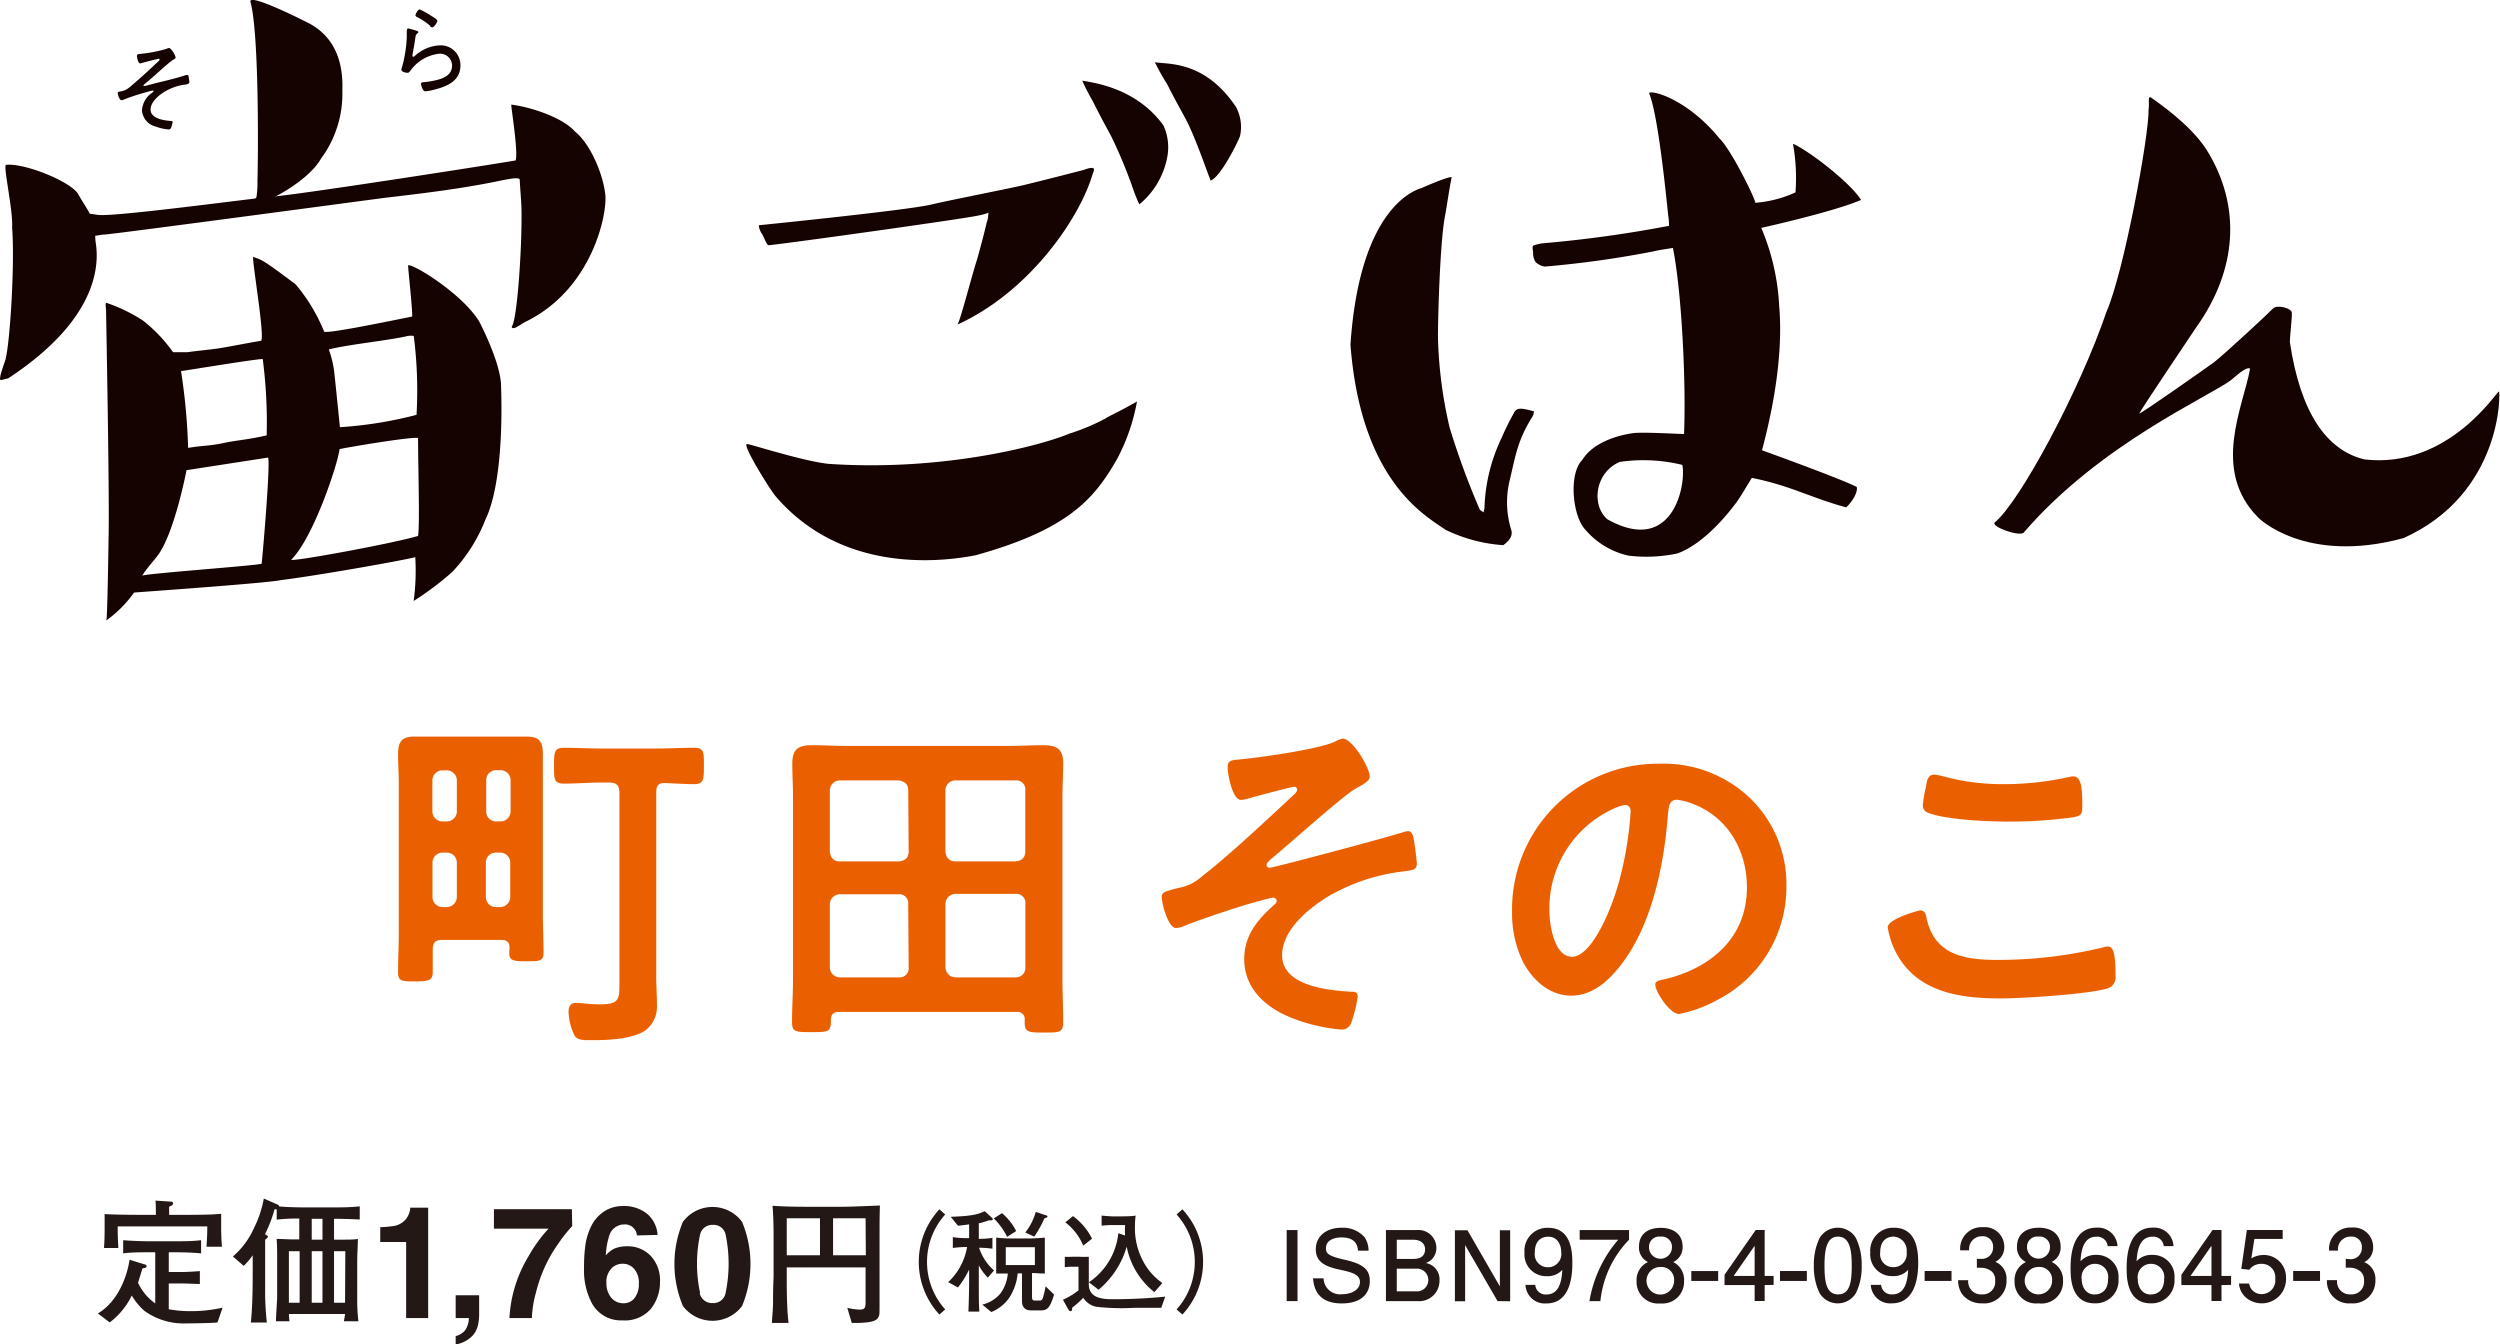 <svg xmlns="http://www.w3.org/2000/svg" viewBox="0 0 279.09 150.09"><defs><style>.cls-1{fill:#ea6000;}.cls-2{fill:#150301;}.cls-3{fill:#231815;}</style></defs><g id="レイヤー_2" data-name="レイヤー 2"><g id="txt"><path class="cls-1" d="M56.88,105.8c0-.64-.32-.87-.91-.87H49.38c-.75,0-1.07.27-1.07,1.06s0,1.7,0,2.57-.43,1-1.93,1-1.94,0-1.94-1c0-1.5.08-3,.08-4.46V87.6c0-1.15-.08-2.29-.08-3.43,0-1.39.43-1.94,1.85-1.94.91,0,1.82,0,2.73,0h7c.91,0,1.82,0,2.73,0,1.3,0,1.85.39,1.85,1.89,0,1.15,0,2.29,0,3.48v14.29c0,1.46.08,2.92.08,4.42,0,1-.4,1-1.9,1-1.3,0-1.93,0-1.93-.9ZM51,87.09A1.13,1.13,0,0,0,49.89,86h-.52a1.13,1.13,0,0,0-1.1,1.11V90.6a1.12,1.12,0,0,0,1.1,1.1h.52A1.12,1.12,0,0,0,51,90.6Zm-1.61,8.09a1.13,1.13,0,0,0-1.11,1.1v3.87a1.13,1.13,0,0,0,1.11,1.11h.51a1.13,1.13,0,0,0,1.1-1.11V96.28a1.12,1.12,0,0,0-1.1-1.1Zm6.47-3.48A1.12,1.12,0,0,0,57,90.6V87.08a1.12,1.12,0,0,0-1.1-1.1h-.51a1.1,1.1,0,0,0-1.11,1.11V90.6a1.09,1.09,0,0,0,1.11,1.1Zm-1.62,8.45a1.11,1.11,0,0,0,1.11,1.11h.51a1.13,1.13,0,0,0,1.1-1.11V96.28a1.12,1.12,0,0,0-1.1-1.1h-.51a1.11,1.11,0,0,0-1.11,1.1ZM69.15,88.47c0-.79-.35-1.11-1.1-1.11h-.91c-1.38,0-2.8.12-4.19.12-1.14,0-1.1-.55-1.1-2s0-2,1.1-2c1.38,0,2.81.08,4.19.08h6.12c1.42,0,2.8-.08,4.22-.08,1.14,0,1.1.51,1.1,2s0,2.06-1.1,2.06c-.79,0-2.25-.08-3.16-.12s-1.06.35-1.06,1.1v20.45c0,1.07.08,2.17.08,3.24a3.34,3.34,0,0,1-1.26,2.8c-1.47,1-4.15,1.11-5.93,1.11h-.39c-.63,0-1.38,0-1.66-.59a6.57,6.57,0,0,1-.63-2.57c0-.55.2-1,.83-1s1.5.16,2.64.16c2.25,0,2.21-.55,2.21-2.56Z"/><path class="cls-1" d="M114.39,113.88a.8.8,0,0,0-.91-.91H93.67c-.63,0-.91.27-.91.9,0,1.35-.24,1.35-2.21,1.35-1.7,0-2.13,0-2.13-1.11,0-1.66.11-3.27.11-4.93V89c0-1.27-.08-2.49-.08-3.75,0-1.62.67-2.06,2.21-2.06,1.23,0,2.49.08,3.75.08h18.28c1.26,0,2.53-.08,3.75-.08,1.54,0,2.25.43,2.25,2,0,1.27-.08,2.49-.08,3.75v20.25c0,1.66.08,3.28.08,4.94,0,1.14-.43,1.14-2.13,1.14s-2.17,0-2.17-1.14Zm-13-25.66c0-.67-.39-1-1.07-1.1H93.74a1.13,1.13,0,0,0-1.1,1.11v6.82c.08.72.43,1.11,1.1,1.11h6.64c.67-.08,1.06-.4,1.06-1.11Zm0,12.72a1,1,0,0,0-1.06-1.11H93.74a1.13,1.13,0,0,0-1.1,1.11V108a1.13,1.13,0,0,0,1.1,1.11h6.64a1,1,0,0,0,1.06-1.11Zm12-4.78c.67-.08,1.07-.4,1.07-1.11V88.22a1,1,0,0,0-1.07-1.1h-6.75a1.12,1.12,0,0,0-1.1,1.1v6.83c.08.71.43,1.11,1.1,1.11ZM105.55,108a1.13,1.13,0,0,0,1.1,1.11h6.75a1.06,1.06,0,0,0,1.07-1.11v-7.11a1,1,0,0,0-1.07-1.1h-6.75a1.13,1.13,0,0,0-1.1,1.11Z"/><path class="cls-1" d="M152.91,86.68c0,.55-.79.91-1.61,1.38-1.46.83-7.62,6.4-9.48,7.9-.16.16-.43.39-.43.63a.32.32,0,0,0,.35.28c.48,0,13.62-3.52,15-4a2,2,0,0,1,.48-.08c.31,0,.47.35.55.59s.4,2.68.4,3c0,.75-.4.75-1.58.91a21.72,21.72,0,0,0-8.14,2.68c-2.25,1.34-5.32,3.79-5.32,6.67,0,3.44,5.13,3.91,7.65,4.07.4,0,.79,0,.79.55a15,15,0,0,1-.71,2.88,1.11,1.11,0,0,1-1.18.79,19.51,19.51,0,0,1-5.29-1.22c-2.92-1.1-5.49-3.24-5.49-6.63,0-2.72,1.54-4.46,3.44-6.16a.5.5,0,0,0,.19-.35.38.38,0,0,0-.39-.36c-.28,0-2.33.59-2.76.71-1.62.47-5.41,1.74-7,2.37a3.31,3.31,0,0,1-1.07.32c-.9,0-1.62-2.73-1.62-3.48,0-.59.52-.63,1.82-1a5,5,0,0,0,2.53-1.18c3.31-2.57,7.38-6.43,10.5-9.32a.75.75,0,0,0,.27-.47.32.32,0,0,0-.35-.32c-.32,0-4.42,1.11-5,1.27a3.62,3.62,0,0,1-.9.19c-1,0-1.5-2.88-1.51-3.63s.4-.79,1.11-.87c2.25-.19,9-1.14,10.86-2a2.8,2.8,0,0,1,.9-.35C151.1,82.58,152.91,85.77,152.91,86.68Z"/><path class="cls-1" d="M195.43,89.16a13.37,13.37,0,0,1,4,9.71,14.16,14.16,0,0,1-7.69,12.75,15.26,15.26,0,0,1-4.3,1.58c-1,0-2.65-2.44-2.65-3.31,0-.4.59-.48,1-.56,5.17-1.22,9.23-4.61,9.23-10.26,0-4.22-2.21-8-6.31-9.43a7,7,0,0,0-1.5-.36c-.91,0-.91.87-1,1.54-.43,5.76-1.82,12.79-5.6,17.33-1.31,1.58-3,3-5.21,3-2.41,0-4.31-1.74-5.37-3.75a12.36,12.36,0,0,1-1.23-5.6A16.26,16.26,0,0,1,185.2,85.26,14,14,0,0,1,195.43,89.16Zm-15.36,1.15a12.2,12.2,0,0,0-7.1,11.37c0,1.46.51,5.13,2.52,5.13s4.19-4.5,5.29-8.53a39.51,39.51,0,0,0,1.26-7.7c0-.39-.19-.71-.63-.71A4.48,4.48,0,0,0,180.07,90.31Z"/><path class="cls-1" d="M214.34,101.63c.51,0,.63.36.71.75.83,4.19,4.18,4.78,7.89,4.78a49.64,49.64,0,0,0,11.77-1.38,2.94,2.94,0,0,1,.59-.12c.59,0,.87.67.87,3.23a1.3,1.3,0,0,1-.95,1.47c-2.09.63-9.48,1.1-11.84,1.1-4.11,0-8.53-.51-11.1-4.1a9.3,9.3,0,0,1-1.54-3.83C210.74,102.54,214.3,101.63,214.34,101.63ZM215,87.86c.11-.67.19-1.38.94-1.38a5.86,5.86,0,0,1,1.15.23,25.5,25.5,0,0,0,6.71.83,33.67,33.67,0,0,0,7.14-.79,2,2,0,0,1,.52-.08c1,0,1,1.78,1,3.4,0,.94-.19,1-1.1,1.18a53.22,53.22,0,0,1-7.15.47c-2.17,0-7.06-.19-9-1a.83.83,0,0,1-.55-.83A13.51,13.51,0,0,1,215,87.86Z"/><path class="cls-2" d="M19.6,6.41c0,.12-.13.2-.35.31a11.81,11.81,0,0,0-.94.78C18,7.75,16.65,9,16.15,9.37c0,.05-.13.1-.13.17s0,.06.09.06.8-.19.94-.23c1.25-.32,2.51-.59,3.74-1l.11,0c.12,0,.16.14.17.23s.07.49.07.59-.12.21-.45.25a5.89,5.89,0,0,0-2.3.79c-.67.4-1.58,1.16-1.58,2,0,1,1.47,1.22,2.23,1.27.1,0,.23,0,.23.14a3.58,3.58,0,0,1-.17.62.28.28,0,0,1-.29.19,5,5,0,0,1-1.41-.32,2,2,0,0,1-1.55-1.81,2.58,2.58,0,0,1,1.18-2s.11-.08.11-.14,0-.07-.09-.07a4.6,4.6,0,0,0-.64.16,23.37,23.37,0,0,0-2.57.84,1.15,1.15,0,0,1-.28.08c-.21,0-.41-.59-.41-.79s.11-.14.47-.23c.56-.14.71-.31,1.42-.92.93-.8,1.82-1.63,2.71-2.47,0,0,.07-.08.07-.13a.09.09,0,0,0-.09-.09c-.1,0-1.61.39-1.81.45a1.34,1.34,0,0,1-.27.07c-.23,0-.36-.64-.36-.83s.14-.22.33-.23a15,15,0,0,0,3-.58,1.17,1.17,0,0,1,.24-.09C19.15,5.4,19.6,6.2,19.6,6.41Z"/><path class="cls-2" d="M46.51,3.44c.08,0,.19.06.19.15a.14.14,0,0,1-.07.11c-.19.15-.21.2-.26.5-.09.63-.2,1.26-.32,1.89,0,0,0,.09,0,.13s0,.12.09.12a.27.27,0,0,0,.14-.07A4.39,4.39,0,0,1,49,5.07,2.2,2.2,0,0,1,51.4,7.31c0,1.77-1.58,2.37-3,2.72a5.4,5.4,0,0,1-.86.16c-.22,0-.27-.08-.36-.26A1.63,1.63,0,0,1,47,9.36c0-.17.15-.17.28-.18a10.53,10.53,0,0,0,1.49-.25c.87-.22,1.7-.61,1.7-1.64A1.34,1.34,0,0,0,49,6a4.56,4.56,0,0,0-3.18,1.89c-.08.11-.18.24-.33.24s-.69-.09-.69-.38c0,0,.21-.69.27-1a15.65,15.65,0,0,0,.34-2.54c0-.2,0-.35,0-.49,0-.39,0-.54.18-.54A8,8,0,0,1,46.51,3.44Zm.35-2.39a10.12,10.12,0,0,1,1.32.74c.16.1.64.37.64.54s-.36.72-.55.72S48,2.92,48,2.86a7.94,7.94,0,0,0-1.36-.92c-.13-.07-.26-.12-.26-.23S46.63,1.05,46.86,1.05Z"/><path class="cls-2" d="M46,35.34c.12-.19-.47-5.54-.44-5.73.7-.12,6.28,3.37,8,6.4.16.33,2.22,4.31,2.37,6.86,0,.45.52,10.5-1.77,15.21a18,18,0,0,1-3.71,5.81,34.55,34.55,0,0,1-4.27,3.2,25.53,25.53,0,0,0,.18-4.89c-1.8.45-11.42,2.13-15,2.56-1.43.33-15.42,1.31-16.39,1.39a13.47,13.47,0,0,1-3.11,3.12c.13.17.24-8.16.27-9.63.09-5.2-.29-24.66-.29-25s-.16-.93.11-.81a18.19,18.19,0,0,1,4,1.95,16.74,16.74,0,0,1,3.37,3.54c.41,0,1.16,0,1.58,0,1-.15,2.76-.3,3.77-.47,2.35-.41,2.16-.41,4.49-.81.4-.6-1-8.7-.9-9.37.92.38.67,0,4.74,3.07a19.49,19.49,0,0,1,3.18,5.27C36.34,37.33,43.5,35.84,46,35.34ZM29.21,62.93c.08-.6,1-11.15.72-11.85l-9.11,1.41c-.09.5-1.3,6.58-3,9.22-.51.77-1.49,1.76-1.94,2.56C16,64.05,28.9,63.12,29.21,62.93Zm8.7-12.79C37.69,51.86,35,60,32.52,62.48c-.24.31,11.24-1.78,14.15-2.65.21-1.19,0-7.86,0-10.9C46.65,48.61,38.38,50,37.91,50.14ZM29.33,40.08c-.83,0-9.14,1.37-9.12,1.35A67.88,67.88,0,0,1,21,50c1.68-.28,2.36-.2,4-.55,1.43-.31,2.76-.37,4.77-.85A54.65,54.65,0,0,0,29.33,40.08Zm7.4-1a11.45,11.45,0,0,1,.62,2.8c.11,1,.49,4.76.6,5.81a45.07,45.07,0,0,0,8.55-1.38,48,48,0,0,0-.31-8.81,2.37,2.37,0,0,0-.64,0C43.46,38,39.05,38.43,36.73,39Z"/><path class="cls-2" d="M57.56,17.91c.33-.9-.56-6.23-.48-6.23,2,.24,5.64,1.36,7.11,3,1.76,1.43,3.12,4.76,3.38,7s-1.49,10.7-9,14.29c-.43.21-1.33,1-1.45.5.62-.66,1.16-8.9,1.1-12.85,0-.95-.16-2.61-.2-3.56,0-.41-2,.09-2.89.26-4.12.81-7.88,1.26-12.05,1.75-1.3.16-29.31,3.93-31.35,4.11-.35,0-.7.09-1.1.14a7,7,0,0,0,.09,1c.28,2.15.33,8.28-9.83,14.93-.7.11-1,.44-.85-.26,0-.21.51-1.65.57-1.85.51-1.87,1.06-10.8.74-14.74.14-1.88-1.07-7.1-.66-7,2-.21,7,1.77,8,3.2.43.78.86,1.39,1.35,2.27.27,0,.62.1,1,.13,2.16.18,17.54-1.91,19.37-2.05C33.63,21.7,56.19,18.17,57.56,17.91Z"/><path class="cls-2" d="M35.82,17.73c-1.39,2.47-5.75,4.68-6.45,4.82-.24.05-.57-.2-.83-.35s0,.09.09-.2a9.78,9.78,0,0,0,.11-1.79c.07-1.79.23-16.36-.78-20-.31-1.12,6.58,2.41,6.67,2.46,2.91,1.64,3.69,4.49,3.59,7.41A12.18,12.18,0,0,1,35.82,17.73Z"/><path class="cls-2" d="M126.93,44.82a22,22,0,0,1-2.19,6.36c-2.49,4.37-5.32,7.9-15.84,10.81-4.24.83-15,1.89-22.27-6.54-.49-.5-3.9-5.94-3.22-5.88.33,0,6.52,2,9.19,2.22,12.59.84,23.47-2,26.75-3.37a23.68,23.68,0,0,0,4-1.67C124,46.33,124.71,46.09,126.93,44.82Z"/><path class="cls-2" d="M106.9,36.23c.4-.79,1.54-5.28,2.14-7.15.18-.57.92-3.35,1.1-4.19a3.13,3.13,0,0,0,.19-1c.11-.29.12-.06-1.21.19-1.59.36-22.92,3.34-23.33,3.29-.21,0-.6-1.14-.75-1.3s-.42-.91-.28-.93c.73-.07,16.6-1.68,19.18-2.3,2.16-.51,9-1.85,10.27-2.16,2.26-.55,4.52-1.13,6.77-1.71,1.56-.58,1.12.09,1,.45C120.61,24.17,115.09,32.48,106.9,36.23Z"/><path class="cls-2" d="M130.29,17.63a9,9,0,0,1-3.09,5.18c-.15-.23-.44-1-.57-1.32a54.62,54.62,0,0,0-2.56-6.24c-.79-1.47-1.26-2.32-2.1-4A22.15,22.15,0,0,1,120.82,9c.88.2,5.91.64,9.06,5A5.83,5.83,0,0,1,130.29,17.63Z"/><path class="cls-2" d="M138.44,15.16c-.14.49-2.11,4.53-3.28,5-.15-.23-1.72-4.93-2.86-7-.82-1.51-1.23-2.23-2-3.76a25.73,25.73,0,0,1-1.38-2.46c1.24.28,5.51-.32,9.06,5A4.72,4.72,0,0,1,138.44,15.16Z"/><path class="cls-2" d="M238.81,46.17c.15.07,7.65-5.21,8.34-5.72.9-.66,6.15-5.52,6.59-6s2.07-.06,2.11.45-.22,2.68-.22,3.28c1.17,7.89,4.1,12.1,8.34,13.11,9.39,1.08,14.82-7.69,15-7.59s.35,11.43-10.65,16.37c-11,3-16.24-2.3-16.21-2.28-5.3-5.3-1.67-12.4-.92-16.64-.42-.31-1.87,1.09-2.11,1.27-2.44,1.85-14.65,7.16-23.13,17-.36.59-3.81-.65-3.25-1.11,2.83-2.34,9.51-14.81,12.46-23.51,1.92-4.34,4.75-19.58,4.7-22.59.13-.64-.18-1.67.35-1.27.69.52,4.25,2.9,6.1,5.74,4,6.39,3.4,13.54-1.16,19.9C244.68,37.29,239.25,45.36,238.81,46.17Z"/><path class="cls-2" d="M188,48.45c.24-5.72-.26-15.87-1.24-20.77-.5.08-1.58.23-2.1.37a113.12,113.12,0,0,1-12.22,1.71,1.92,1.92,0,0,1-1-.49,1.8,1.8,0,0,1-.29-1.06c0-.22-.16-.69.06-.81a4.63,4.63,0,0,1,1.25-.26,137,137,0,0,0,13.86-1.93,6.66,6.66,0,0,0-.09-1.17c-.27-2.59-1.12-11.11-2.11-13.58-.22-.55,4.05.34,7.84,5,1.23,1.16,3.89,6.47,4,7.18a13.32,13.32,0,0,0,4.48-1.16,21.4,21.4,0,0,0-.28-5.43c1.81.78,6.45,4.39,7.6,6.27-3,1.3-10.6,3-11.14,3.12a25.47,25.47,0,0,1,2,8.73c.15,1.73.5,7.07-1.92,16.1,1.39.49,8.95,3.25,10.58,4.09.15.66-.61,1.77-1.18,2.28-4-1.08-6.14-2.41-10.53-3.29-.53.84-1.24,2.09-1.77,2.8-3.69,4.91-6.54,5.62-6.61,5.65a16.69,16.69,0,0,1-5.39.23A8.84,8.84,0,0,1,177,59.15c-1.47-1.5-1.9-6.29-.36-7.8,1.25-2.06,4.22-2.81,5.73-3C183.46,48.21,187.76,48.47,188,48.45Zm-.19,3.45a18.22,18.22,0,0,0-7-.33c-2.77,1.2-3.18,4.84-1.37,6.4C186.74,62.06,188.26,54.15,187.81,51.9Z"/><path class="cls-2" d="M171.26,45.92c-.11.29,0,.34-.2.61-1.6,2.58-1.83,4.13-2.5,7a10.31,10.31,0,0,0,.14,5.59c.22.67-.17,1.22-.88,1.74a17.37,17.37,0,0,1-6.43-1.71c-2.28-1.58-9.45-5.41-10.63-20.66,1.08-16.08,7.79-17.41,8-17.52.38-.18,3.38-1.47,3.3-1.14-.19.7-.59,3.53-.72,4.15-.62,3-.83,12.4-.81,13.75a49,49,0,0,0,1.3,10,86.52,86.52,0,0,0,3.35,9.12c.06.12.24.2.42.35a2.25,2.25,0,0,0,.12-.51,19.39,19.39,0,0,1,1.91-7.8A28.49,28.49,0,0,1,169,46.12C169.34,45.39,170,45.6,171.26,45.92Z"/><path class="cls-3" d="M143.64,145.25v-7.93h1.21v7.93Z"/><path class="cls-3" d="M149.79,145.51c-2.9,0-3.13-2-3.21-2.8h1.18a1.83,1.83,0,0,0,2.06,1.77c1.09,0,2-.51,2-1.36s-.93-1.1-2.31-1.39c-1.62-.35-2.62-.88-2.62-2.26s1.06-2.41,2.9-2.41a3.2,3.2,0,0,1,2.56,1.08,2.69,2.69,0,0,1,.43,1.48H151.6c-.07-1.28-1.09-1.48-1.84-1.48s-1.74.27-1.74,1.21c0,.58.28.87,2,1.26,2,.45,2.9,1,2.9,2.39S152,145.51,149.79,145.51Z"/><path class="cls-3" d="M158.22,145.25h-3.5v-7.93h3.43a2,2,0,0,1,2.2,1.94,1.75,1.75,0,0,1-1.18,1.74,1.85,1.85,0,0,1,1.53,2A2.27,2.27,0,0,1,158.22,145.25Zm-.42-6.85h-1.87v2.14h1.87c.71,0,1.29-.28,1.29-1.07S158.39,138.4,157.8,138.4Zm.27,3.23h-2.14v2.53h2.14a1.27,1.27,0,1,0,0-2.53Z"/><path class="cls-3" d="M167.18,145.25,163.56,139v6.27h-1.14v-7.93h1.4l3.62,6.27v-6.27h1.15v7.93Z"/><path class="cls-3" d="M172.64,145.51a2.16,2.16,0,0,1-2.34-2.07h1.09a1.16,1.16,0,0,0,1.26,1.07c1.5,0,1.7-1.7,1.76-2.75a2.2,2.2,0,0,1-1.75.71,2.42,2.42,0,0,1-2.47-2.63,2.55,2.55,0,0,1,2.65-2.77c2.64,0,2.69,2.84,2.69,3.94S175.44,145.51,172.64,145.51Zm.21-7.45c-.61,0-1.51.29-1.51,1.76a1.45,1.45,0,0,0,1.41,1.65,1.48,1.48,0,0,0,1.54-1.68C174.29,138.89,173.81,138.05,172.85,138.06Z"/><path class="cls-3" d="M178.66,145.25h-1.22a14,14,0,0,1,3.21-6.85h-4.3v-1.08h5.51v1.08A11.52,11.52,0,0,0,178.66,145.25Z"/><path class="cls-3" d="M185.37,145.51a2.41,2.41,0,0,1-2.67-2.5,2.2,2.2,0,0,1,1.27-2.12,1.79,1.79,0,0,1-1-1.72c0-1.41,1-2.1,2.43-2.1s2.44.73,2.44,2.1a1.81,1.81,0,0,1-1.05,1.72A2.2,2.2,0,0,1,188,143,2.41,2.41,0,0,1,185.37,145.51Zm0-4.07a1.54,1.54,0,1,0,1.52,1.52A1.43,1.43,0,0,0,185.37,141.44Zm0-3.39a1.14,1.14,0,0,0-1.28,1.19,1.28,1.28,0,0,0,2.56,0A1.14,1.14,0,0,0,185.37,138.05Z"/><path class="cls-3" d="M188.81,143v-1.1h3V143Z"/><path class="cls-3" d="M197,143.46v1.78h-1.12v-1.78h-3.36v-1.15l3.48-5h1v5.13H198v1Zm-1.12-4.39-2.34,3.37h2.34Z"/><path class="cls-3" d="M198.71,143v-1.11h3V143Z"/><path class="cls-3" d="M207.2,144.33a2.36,2.36,0,0,1-4.08,0,6.71,6.71,0,0,1-.63-3.05,6.88,6.88,0,0,1,.63-3.05,2.36,2.36,0,0,1,4.08,0,6.79,6.79,0,0,1,.63,3.05A6.58,6.58,0,0,1,207.2,144.33Zm-2-6.28c-1.28,0-1.52,1.46-1.52,3.23s.18,3.22,1.52,3.22,1.52-1.44,1.52-3.22S206.49,138.05,205.16,138.05Z"/><path class="cls-3" d="M211.2,145.5a2.17,2.17,0,0,1-2.35-2.06H210a1.16,1.16,0,0,0,1.26,1.06c1.5,0,1.7-1.69,1.76-2.74a2.21,2.21,0,0,1-1.75.7,2.42,2.42,0,0,1-2.48-2.63,2.56,2.56,0,0,1,2.66-2.77c2.64,0,2.69,2.85,2.69,3.95S214,145.5,211.2,145.5Zm.21-7.45c-.61,0-1.51.29-1.51,1.76a1.44,1.44,0,0,0,1.41,1.65,1.47,1.47,0,0,0,1.54-1.67A1.55,1.55,0,0,0,211.41,138.05Z"/><path class="cls-3" d="M214.86,143v-1.11h3V143Z"/><path class="cls-3" d="M221.27,145.5a2.68,2.68,0,0,1-2.25-1.06,2.72,2.72,0,0,1-.42-1.52h1.13a1.42,1.42,0,0,0,1.52,1.58,1.38,1.38,0,0,0,1.48-1.53,1.27,1.27,0,0,0-.35-1,1.86,1.86,0,0,0-1.26-.44,3.59,3.59,0,0,0-.43,0v-1a4.22,4.22,0,0,0,.45,0,1.25,1.25,0,0,0,1.36-1.32,1.14,1.14,0,0,0-1.24-1.2,1.41,1.41,0,0,0-1.43,1.57h-1a2.39,2.39,0,0,1,2.53-2.58,2.18,2.18,0,0,1,2.39,2.17,1.82,1.82,0,0,1-1,1.7,2,2,0,0,1,1.25,2A2.5,2.5,0,0,1,221.27,145.5Z"/><path class="cls-3" d="M227.57,145.5a2.4,2.4,0,0,1-2.67-2.5,2.18,2.18,0,0,1,1.27-2.11,1.79,1.79,0,0,1-1-1.72c0-1.41,1-2.11,2.44-2.11s2.43.74,2.43,2.11a1.79,1.79,0,0,1-1,1.71,2.22,2.22,0,0,1,1.27,2.1A2.41,2.41,0,0,1,227.57,145.5Zm0-4.06a1.53,1.53,0,1,0,1.52,1.52A1.42,1.42,0,0,0,227.57,141.44Zm0-3.39a1.13,1.13,0,0,0-1.28,1.18,1.28,1.28,0,0,0,2.56,0A1.14,1.14,0,0,0,227.57,138.05Z"/><path class="cls-3" d="M233.85,145.5c-2.66,0-2.7-2.84-2.7-3.94s.1-4.51,2.89-4.51a2.18,2.18,0,0,1,2.35,2.06h-1.1a1.16,1.16,0,0,0-1.26-1.05c-1.5,0-1.71,1.68-1.77,2.74a2.29,2.29,0,0,1,1.76-.71,2.43,2.43,0,0,1,2.48,2.64A2.55,2.55,0,0,1,233.85,145.5Zm.08-4.41a1.49,1.49,0,0,0-1.54,1.69c0,.9.49,1.73,1.43,1.73.62,0,1.52-.3,1.52-1.77A1.45,1.45,0,0,0,233.93,141.09Z"/><path class="cls-3" d="M240.1,145.5c-2.65,0-2.69-2.85-2.69-3.94s.1-4.51,2.89-4.51a2.16,2.16,0,0,1,2.34,2.06h-1.09a1.16,1.16,0,0,0-1.26-1.05c-1.5,0-1.71,1.68-1.77,2.74a2.24,2.24,0,0,1,1.76-.71,2.42,2.42,0,0,1,2.47,2.64A2.55,2.55,0,0,1,240.1,145.5Zm.09-4.41a1.48,1.48,0,0,0-1.54,1.68c0,.91.49,1.74,1.43,1.74.62,0,1.52-.3,1.52-1.77A1.46,1.46,0,0,0,240.19,141.09Z"/><path class="cls-3" d="M248,143.46v1.78h-1.12v-1.78h-3.36v-1.15l3.48-5h1v5.13h1.07v1Zm-1.12-4.39-2.34,3.37h2.34Z"/><path class="cls-3" d="M252.49,145.5a2.74,2.74,0,0,1-1.44-.41,2.3,2.3,0,0,1-1.1-1.8h1.14a1.37,1.37,0,0,0,1.42,1.18,1.53,1.53,0,0,0,1.49-1.71,1.5,1.5,0,0,0-1.54-1.67,1.61,1.61,0,0,0-1.35.66l-.9-.1.62-4.34h4v1h-3.16l-.34,2.17a2.71,2.71,0,0,1,1.35-.38,2.48,2.48,0,0,1,2.52,2.56A2.7,2.7,0,0,1,252.49,145.5Z"/><path class="cls-3" d="M256,143v-1.11h3V143Z"/><path class="cls-3" d="M262.44,145.5a2.46,2.46,0,0,1-2.67-2.59h1.13a1.43,1.43,0,0,0,1.52,1.59,1.39,1.39,0,0,0,1.49-1.53,1.27,1.27,0,0,0-.36-1,1.87,1.87,0,0,0-1.26-.45l-.42,0v-1a2.79,2.79,0,0,0,.44.05,1.25,1.25,0,0,0,1.36-1.33,1.13,1.13,0,0,0-1.24-1.19,1.39,1.39,0,0,0-1.42,1.56h-1a2.38,2.38,0,0,1,2.53-2.57,2.18,2.18,0,0,1,2.39,2.17,1.8,1.8,0,0,1-1,1.69,2,2,0,0,1,1.25,2A2.51,2.51,0,0,1,262.44,145.5Z"/><path class="cls-3" d="M24.28,147.63c-.54.08-2.93.11-3.54.11a7.46,7.46,0,0,1-4.63-1.41,7.18,7.18,0,0,1-1.4-1.7,8.35,8.35,0,0,1-2.46,3l-1.32-1c2.37-1.41,3.32-4.42,3.53-6l1.67.52c.1,0,.24.08.24.21s-.12.18-.47.24c-.07.26-.42,1.37-.49,1.6a5.84,5.84,0,0,0,1.92,2.31V139.8h-.68c-.91,0-2,0-2.9.12v-1.47c1.13.1,2.56.12,2.9.12h2.87c1,0,1.95,0,2.93-.12v1.47c-1-.09-1.95-.12-2.93-.12h-.68V142h1.6c.46,0,1.39-.06,1.87-.1v1.44c-.34,0-1.63-.06-1.92-.06H18.84v2.88a12.9,12.9,0,0,0,2.47.21,15.47,15.47,0,0,0,3.54-.39Zm-1.23-8.45c.07-1,.09-1.47.09-2.27h-10c0,.77,0,1,.07,2.41h-1.6c.06-.77.07-1.59.07-2.36s0-1.07,0-1.43c1,.08,3.41.09,3.87.09h1.85c0-.52,0-1.36-.05-1.59l1.7.11c.06,0,.27,0,.27.21s-.27.28-.44.36c0,.21,0,.28,0,.91h1.7c.95,0,3.09,0,4.11-.12,0,.35,0,.72,0,1.38,0,1.19.06,2,.09,2.3Z"/><path class="cls-3" d="M37.29,136.06v2.33c1.86,0,2.15,0,2.66-.08,0,.83-.07,1.64-.07,2.46v4.13a20.13,20.13,0,0,0,.13,2.6H38.4c0-.15.06-.3.12-.81H32.25a7.59,7.59,0,0,0,.07.81H30.81c0-.74.13-2.22.13-2.76v-3.91c0-1.21,0-1.83-.06-2.52.3,0,.44,0,1.53.05l1,0v-2.33c-1.55,0-2.1.09-2.52.12V135a1.42,1.42,0,0,1-.24,0,14.46,14.46,0,0,1-1.07,2.78l.18.12c.14.09.15.1.15.18s-.24.27-.31.31c0,.32,0,2.28,0,2.43v2.93a32.08,32.08,0,0,0,.19,3.89H28c.21-1.79.21-4.85.21-5.06v-2.45a8.4,8.4,0,0,1-1,1.19l-1.21-1.05a9,9,0,0,0,2.35-3.17,12,12,0,0,0,1.1-3.3l1.58.69a.23.23,0,0,1,.13.19c.78.08,2.18.11,2.81.11h3.06c1,0,2.09,0,3.13-.12v1.47C39.38,136.1,38.13,136.06,37.29,136.06Zm-3.84,3.62h-1.2v5.75h1.2ZM36,136.06h-1.2v2.33H36Zm0,3.62h-1.2v5.75H36Zm2.55,0H37.29v5.75h1.23Z"/><path class="cls-3" d="M42.45,138.65V137a13.31,13.31,0,0,0,1.6-.15,2.28,2.28,0,0,0,1.18-.65,2.19,2.19,0,0,0,.48-.88,2.12,2.12,0,0,0,.09-.5h2v12.32H45.34v-8.49Z"/><path class="cls-3" d="M50.87,149.15a1.86,1.86,0,0,0,1.08-.68,2.44,2.44,0,0,0,.39-1.33H50.87V144.6h2.62v2.2a5.27,5.27,0,0,1-.15,1.21,2.61,2.61,0,0,1-.57,1.08,3.35,3.35,0,0,1-1.9,1Z"/><path class="cls-3" d="M63.88,136.88a14.81,14.81,0,0,0-1.52,1.91,15.74,15.74,0,0,0-1.62,2.83,16.59,16.59,0,0,0-.94,2.8,11.58,11.58,0,0,0-.42,2.72H56.87A14.81,14.81,0,0,1,59,140.25a16.09,16.09,0,0,1,2.24-3.09H55.14l0-2.17h8.7Z"/><path class="cls-3" d="M71.1,137.92a1.19,1.19,0,0,0-.23-.65,1.31,1.31,0,0,0-1.18-.58A1.75,1.75,0,0,0,68,138a8.27,8.27,0,0,0-.37,2.15,2.88,2.88,0,0,1,1-.78,3.62,3.62,0,0,1,1.36-.24,3.53,3.53,0,0,1,2.69,1.11,4,4,0,0,1,1,2.85,4.8,4.8,0,0,1-1,3,3.81,3.81,0,0,1-3.19,1.31,3.68,3.68,0,0,1-3.43-1.94,7.86,7.86,0,0,1-.86-3.93,17.64,17.64,0,0,1,.12-2.29,7,7,0,0,1,.82-2.62,4.2,4.2,0,0,1,1.38-1.43,3.75,3.75,0,0,1,2-.55,4.08,4.08,0,0,1,2.74.88,3.38,3.38,0,0,1,1.15,2.34Zm-2.87,6.94a1.71,1.71,0,0,0,1.36.63,1.5,1.5,0,0,0,1.27-.61,2.5,2.5,0,0,0,.46-1.57,2.35,2.35,0,0,0-.52-1.65,1.66,1.66,0,0,0-1.29-.58,1.73,1.73,0,0,0-1.1.38,2.13,2.13,0,0,0-.71,1.78A2.45,2.45,0,0,0,68.23,144.86Z"/><path class="cls-3" d="M82.84,136.4a12.22,12.22,0,0,1,0,9.4,4.13,4.13,0,0,1-6.6,0,12.1,12.1,0,0,1,0-9.4,4.11,4.11,0,0,1,6.6,0Zm-4.73,7.95a1.4,1.4,0,0,0,1.43,1.12A1.37,1.37,0,0,0,81,144.35a15.94,15.94,0,0,0,0-6.55,1.36,1.36,0,0,0-1.41-1.06,1.39,1.39,0,0,0-1.43,1.06,15.5,15.5,0,0,0,0,6.55Z"/><path class="cls-3" d="M98.19,138v7.46c0,1.18,0,1.32-.1,1.53-.21.42-.59.72-3,.7L94.59,146a6.52,6.52,0,0,0,1.38.2c.51,0,.66-.17.66-.71v-4h-8.8v.84c0,1.79,0,3.58.2,5.36H86.18c0-.52.09-1.12.12-2.17,0-2.31.06-2.57.06-3.12v-3.79c0-1.32,0-2.64-.12-4,1,.06,1.89.11,4,.11h3.61c1,0,2.88-.08,4.38-.14C98.19,135.65,98.19,136.84,98.19,138Zm-6.65-2H87.83v4.13h3.71Zm5.09,0H93v4.13h3.66Z"/><path class="cls-3" d="M104.87,146.75a8.65,8.65,0,0,1,0-11.75l.65.58a7.93,7.93,0,0,0,0,10.6Z"/><path class="cls-3" d="M110.27,142.63a6.22,6.22,0,0,1-1-1.37v1.43c0,2.4,0,2.67.06,3.73h-1.22c.05-1.23.08-2.46.08-3.69v-1a10.54,10.54,0,0,1-1.25,2l-1.09-.6a6.92,6.92,0,0,0,2.11-3.92,11.42,11.42,0,0,0-1.59.11v-1.21a10.31,10.31,0,0,0,1.47.11h.35v-1.54c-.31.05-.69.1-1.24.16l-.81-1c2.24-.09,2.92-.22,3.79-.63l.82.75a.21.21,0,0,1,.08.15c0,.1-.11.12-.18.12a.85.85,0,0,1-.25,0,7.16,7.16,0,0,1-1.13.33v1.74a9.88,9.88,0,0,0,1.52-.11v1.21a12,12,0,0,0-1.49-.11,5.79,5.79,0,0,0,1.67,2.54Zm5.77,3.66h-.66c-.44,0-.81,0-1.06-.3s-.23-.55-.23-1.22v-2.61h-.48a6,6,0,0,1-.88,2.62,4.4,4.4,0,0,1-2.07,1.69l-1-.83a3.82,3.82,0,0,0,2-1.21,4.39,4.39,0,0,0,.85-2.26l-1.3,0c0-.43,0-1,0-1.43v-1.29c0-.68,0-1.08,0-1.29a13.7,13.7,0,0,0,1.75.1h1.87c.44,0,1.39-.05,1.81-.1,0,.37,0,.73,0,1.27v1.46c0,.07,0,.1,0,.57s0,.41,0,.71c-.68,0-.89-.05-1.43-.05v2.38c0,.6,0,.69.38.69h.38c.22,0,.34,0,.44-.26a11.43,11.43,0,0,0,.32-1.33l.94.92C117.15,146.24,116.83,146.29,116,146.29Zm-3.61-8.21a7.34,7.34,0,0,0-1.49-2.06l.92-.59a6.39,6.39,0,0,1,1.58,2Zm3.1,1.15h-3.25v2h3.25ZM116.6,136a12.33,12.33,0,0,1-1.14,2.05l-1-.46a6.59,6.59,0,0,0,1.17-2.3l1.13.38c.08,0,.18.07.18.15S116.7,136,116.6,136Z"/><path class="cls-3" d="M129.64,146c-.3,0-2.51,0-3,0a25.2,25.2,0,0,1-4.28-.12,2.25,2.25,0,0,1-1.43-1,10.66,10.66,0,0,1-1.24,1.11c0,.21,0,.38-.18.38a.24.24,0,0,1-.21-.13l-.64-1.14a8,8,0,0,0,1.74-1.05v-2.64h-.71a5.55,5.55,0,0,0-.82.06V140.3a8,8,0,0,0,.81,0h.87a9.46,9.46,0,0,0,1,0c0,.49,0,.73,0,1v2.06c0,1.68,1.76,1.68,2.84,1.68.39,0,2.9,0,5.69-.29Zm-8.71-6.94a6.31,6.31,0,0,0-2-2.6l.85-.7a7,7,0,0,1,2.13,2.52Zm7.94,5.19a8.55,8.55,0,0,1-3.09-5.08,9.76,9.76,0,0,1-3.14,4.81l-1.08-.83a7.56,7.56,0,0,0,3.29-5.48l.75.26a8.74,8.74,0,0,1,0-1.17h-1.31c-.44,0-.57,0-1.31.07v-1.13c.53.06,1.12.09,1.2.09h1.06s1.21,0,1.54-.09a8.7,8.7,0,0,0-.08,1.25,7.76,7.76,0,0,0,.85,3.72,6.85,6.85,0,0,0,2.21,2.56Z"/><path class="cls-3" d="M131.35,146.18a7.93,7.93,0,0,0,0-10.6L132,135a8.63,8.63,0,0,1,0,11.75Z"/></g></g></svg>